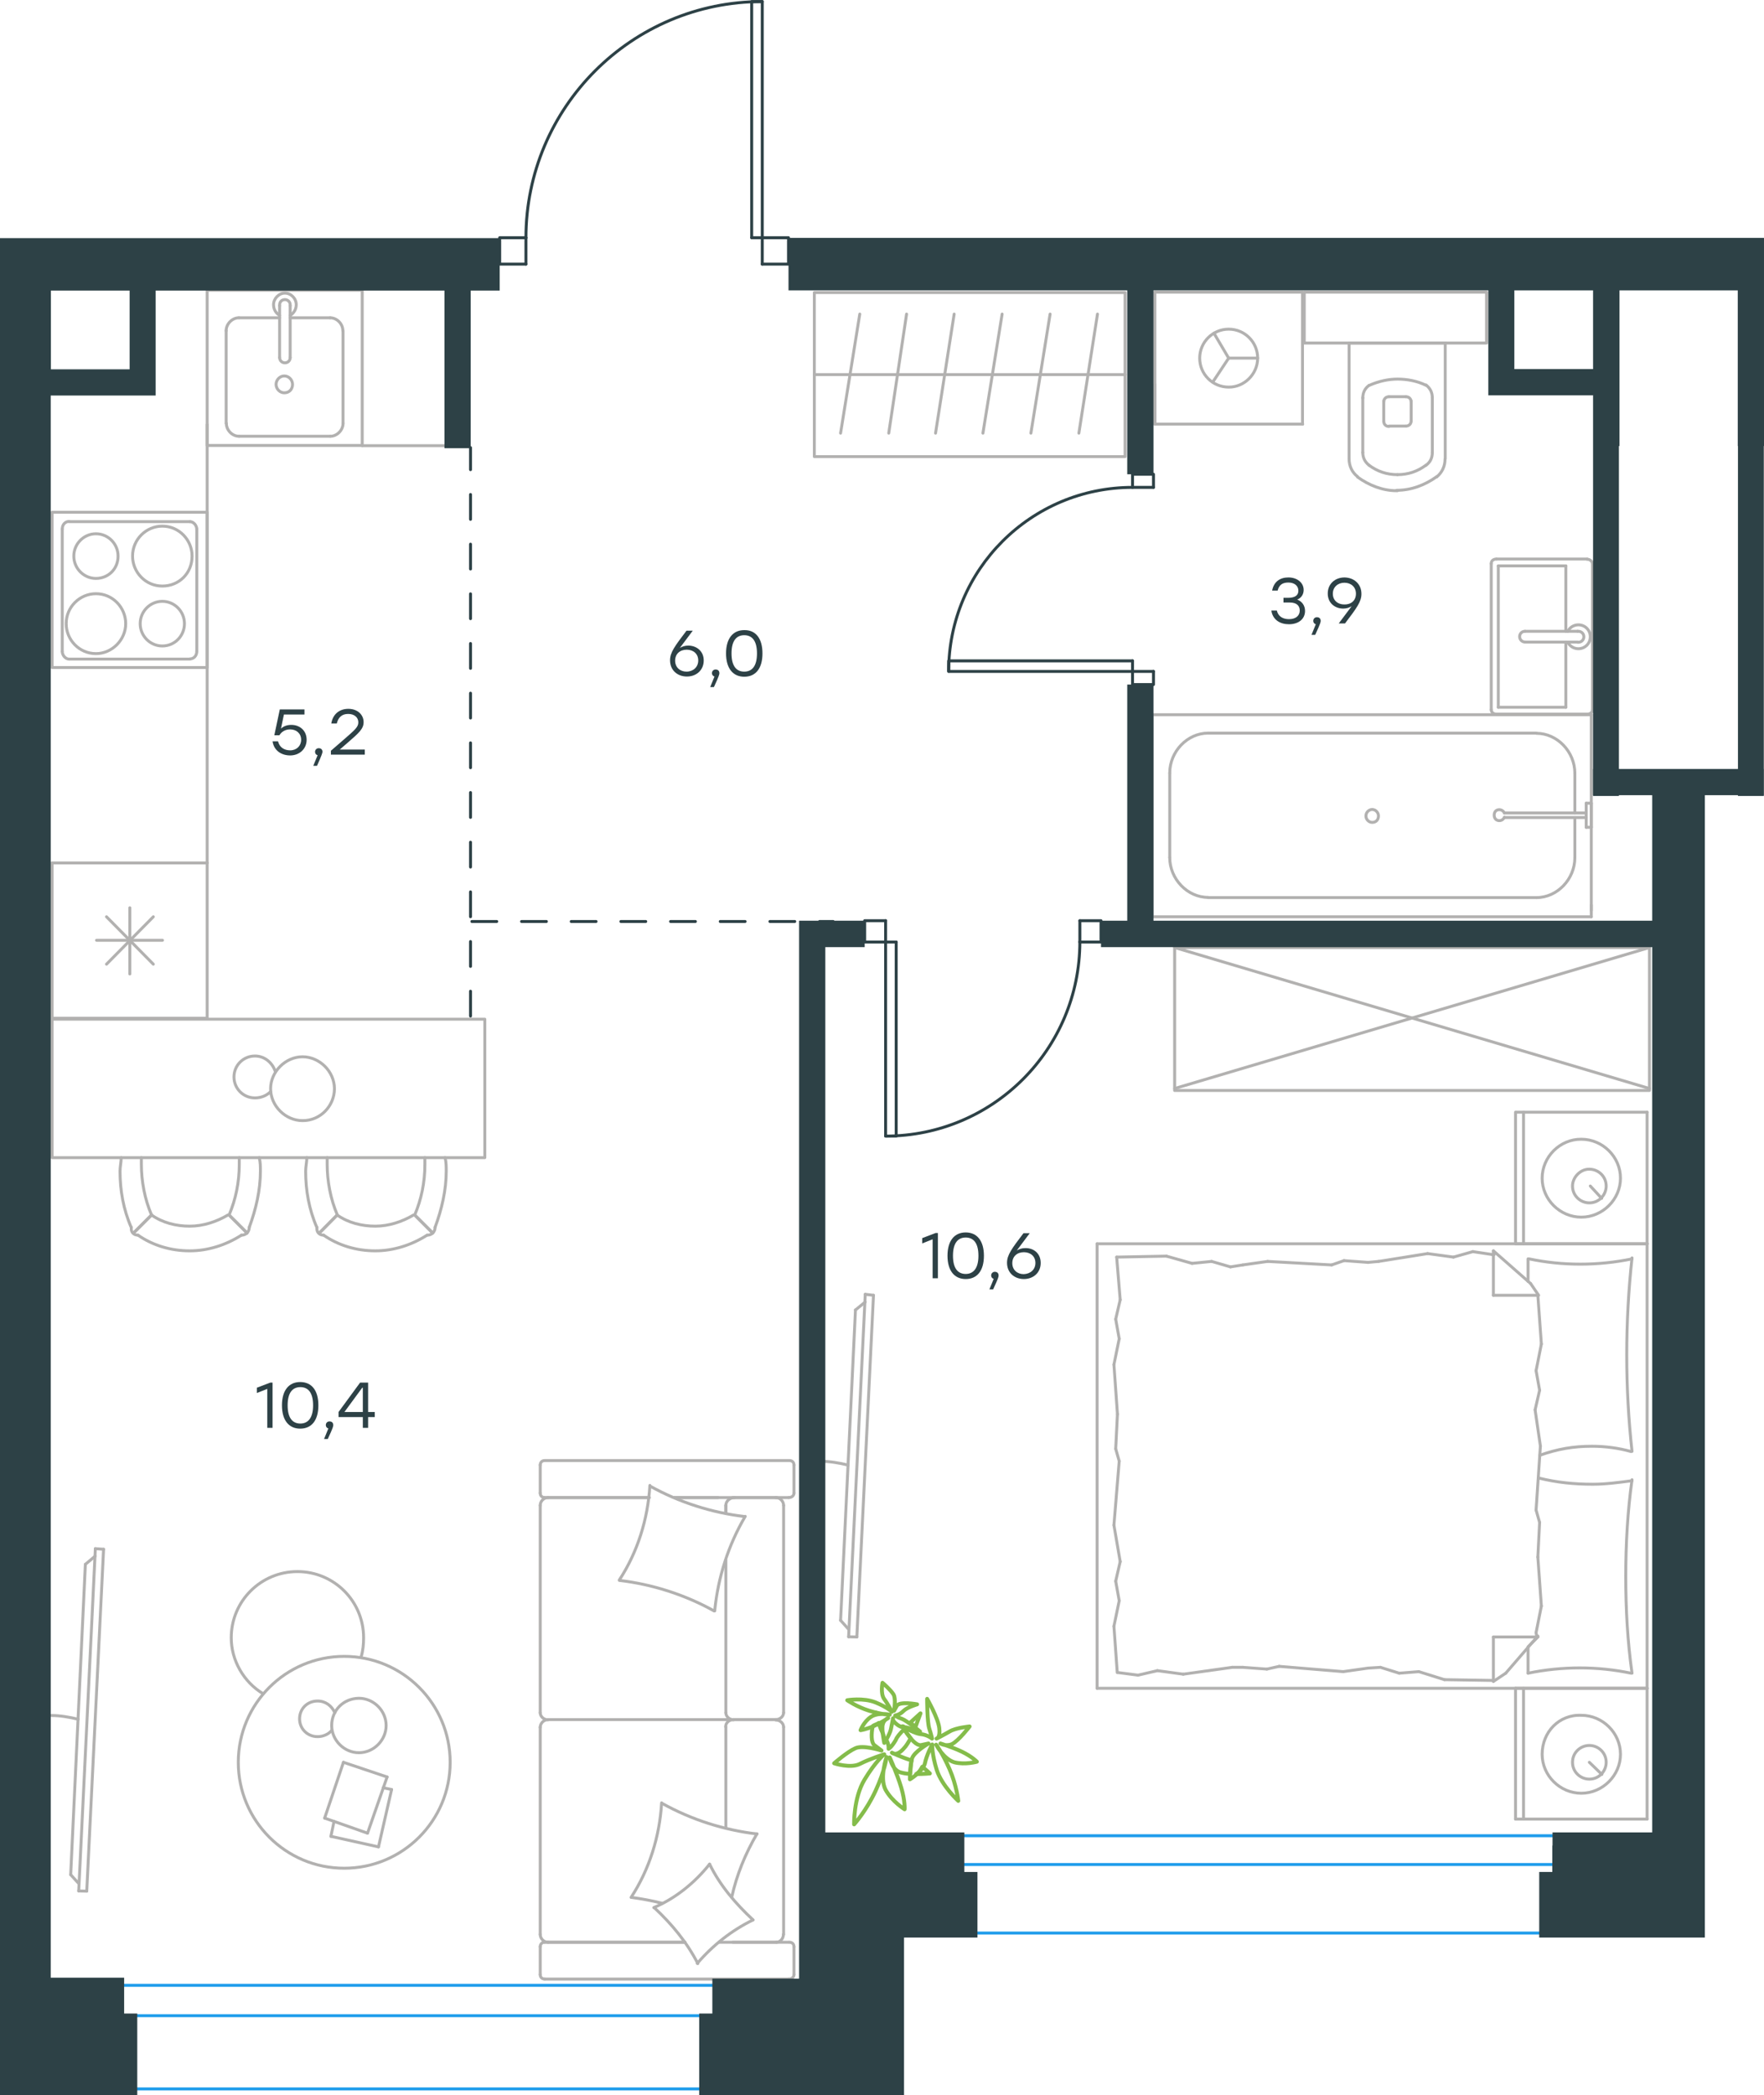 <?xml version="1.0" encoding="utf-8"?>
<!-- Generator: Adobe Illustrator 26.5.0, SVG Export Plug-In . SVG Version: 6.00 Build 0)  -->
<svg version="1.1" id="Слой_1" xmlns="http://www.w3.org/2000/svg" xmlns:xlink="http://www.w3.org/1999/xlink" x="0px" y="0px"
	 viewBox="0 0 900.9 1069.9" style="enable-background:new 0 0 900.9 1069.9;" xml:space="preserve">
<style type="text/css">
	.st0{fill:none;stroke:#1D9CEB;stroke-width:1.5;stroke-linecap:round;stroke-linejoin:round;stroke-miterlimit:22.926;}
	.st1{fill:none;stroke:#B2B1B0;stroke-width:1.5;stroke-linecap:round;stroke-linejoin:round;stroke-miterlimit:22.926;}
	.st2{fill:none;stroke:#2D4146;stroke-width:1.5;stroke-linecap:round;stroke-linejoin:round;stroke-miterlimit:10;}
	.st3{enable-background:new    ;}
	.st4{fill:#2D4146;}
	.st5{fill:none;stroke:#2D4146;stroke-width:1.5;stroke-linecap:round;stroke-linejoin:round;stroke-dasharray:12.684,12.684;}
	.st6{fill:none;stroke:#84BC4A;stroke-width:2;stroke-linecap:round;stroke-linejoin:round;stroke-miterlimit:22.926;}
</style>
<line class="st0" x1="441.8" y1="1066.8" x2="9.3" y2="1066.8"/>
<line class="st0" x1="441.8" y1="1029.4" x2="9.3" y2="1029.4"/>
<line class="st0" x1="441.8" y1="1013.9" x2="9.3" y2="1013.9"/>
<line class="st0" x1="864" y1="987.2" x2="431.4" y2="987.2"/>
<line class="st0" x1="864" y1="952.2" x2="431.4" y2="952.2"/>
<line class="st0" x1="864" y1="937.5" x2="431.4" y2="937.5"/>
<g>
	<line class="st1" x1="841.2" y1="862.2" x2="841.2" y2="929"/>
	<line class="st1" x1="774" y1="929" x2="774" y2="862.2"/>
	<line class="st1" x1="774" y1="862.2" x2="841.2" y2="862.2"/>
	<line class="st1" x1="841.2" y1="929" x2="774" y2="929"/>
	<line class="st1" x1="811.7" y1="900" x2="818.1" y2="906.2"/>
	<line class="st1" x1="778.1" y1="929" x2="778.1" y2="862.2"/>
	<path class="st1" d="M787.6,895.9c0,10.9,9.1,19.9,20,19.9s20-9.1,20-19.9c0-10.9-9.1-19.9-20-19.9
		C796.3,875.5,787.6,884.5,787.6,895.9z"/>
	<path class="st1" d="M803.1,900c0,5,4.1,8.6,8.6,8.6c5,0,8.6-4.1,8.6-8.6c0-5-4.1-8.6-8.6-8.6C807.2,891.4,803.1,895,803.1,900z"/>
	<line class="st1" x1="841.2" y1="635.2" x2="841.2" y2="862.2"/>
	<line class="st1" x1="780.4" y1="654.4" x2="780.4" y2="642.9"/>
	<line class="st1" x1="785.4" y1="836" x2="762.7" y2="836"/>
	<line class="st1" x1="780.4" y1="841" x2="785.4" y2="836"/>
	<line class="st1" x1="560.3" y1="635.2" x2="841.2" y2="635.2"/>
	<line class="st1" x1="762.7" y1="858.7" x2="762.7" y2="836"/>
	<line class="st1" x1="841.2" y1="862.2" x2="560.3" y2="862.2"/>
	<line class="st1" x1="762.7" y1="638.8" x2="781.7" y2="655.5"/>
	<line class="st1" x1="781.7" y1="655.5" x2="785.8" y2="661.5"/>
	<line class="st1" x1="780.4" y1="854.5" x2="780.4" y2="841.4"/>
	<line class="st1" x1="785.4" y1="661.5" x2="762.7" y2="661.5"/>
	<line class="st1" x1="785.4" y1="835.5" x2="769" y2="854.5"/>
	<line class="st1" x1="769" y1="854.5" x2="762.7" y2="858.7"/>
	<line class="st1" x1="762.7" y1="638.8" x2="762.7" y2="661.5"/>
	<line class="st1" x1="569.8" y1="739.9" x2="570.7" y2="722.2"/>
	<line class="st1" x1="572.1" y1="797.5" x2="568.9" y2="778.9"/>
	<line class="st1" x1="571.6" y1="817.5" x2="569.8" y2="807.5"/>
	<line class="st1" x1="569.8" y1="807.5" x2="572.1" y2="797.5"/>
	<line class="st1" x1="571.6" y1="746.2" x2="569.8" y2="739.9"/>
	<line class="st1" x1="568.9" y1="778.9" x2="571.6" y2="746.2"/>
	<line class="st1" x1="570.6" y1="854.2" x2="568.9" y2="830.5"/>
	<line class="st1" x1="568.9" y1="830.5" x2="571.6" y2="817.5"/>
	<line class="st1" x1="572.1" y1="663.8" x2="570.3" y2="642"/>
	<line class="st1" x1="571.6" y1="683.7" x2="569.8" y2="673.7"/>
	<line class="st1" x1="569.8" y1="673.7" x2="572.1" y2="663.8"/>
	<line class="st1" x1="570.7" y1="722.2" x2="568.9" y2="696.9"/>
	<line class="st1" x1="568.9" y1="696.9" x2="571.6" y2="683.7"/>
	<line class="st1" x1="560.3" y1="635.2" x2="560.3" y2="862.2"/>
	<path class="st1" d="M833.5,741.2c-1.8-16.3-2.7-32.6-2.7-49.4c0-16.3,0.9-33.1,2.7-49.4"/>
	<path class="st1" d="M786.4,743.2c9.1-3.2,17.1-4.6,26.6-4.6c6.8,0,13.6,0.9,20,2.7"/>
	<path class="st1" d="M833.5,642.9c-8.6,1.8-17.7,2.7-26.3,2.7c-9.1,0-17.7-0.9-26.3-2.7"/>
	<path class="st1" d="M833.5,756.2c-6.8,0.9-13.6,1.8-20,1.8c-9.5,0-18.6-0.9-27.7-3.2"/>
	<line class="st1" x1="705" y1="851.5" x2="698.7" y2="851.9"/>
	<line class="st1" x1="724.6" y1="853.7" x2="714.6" y2="854.5"/>
	<line class="st1" x1="714.6" y1="854.5" x2="705" y2="851.5"/>
	<line class="st1" x1="762.7" y1="858.2" x2="737.7" y2="857.8"/>
	<line class="st1" x1="737.7" y1="857.8" x2="724.6" y2="853.7"/>
	<line class="st1" x1="647" y1="852.4" x2="634.7" y2="851.5"/>
	<line class="st1" x1="698.7" y1="851.9" x2="686" y2="853.7"/>
	<line class="st1" x1="653.3" y1="851" x2="647" y2="852.4"/>
	<line class="st1" x1="686" y1="853.7" x2="653.3" y2="851"/>
	<line class="st1" x1="634.7" y1="851.5" x2="629.3" y2="851.5"/>
	<line class="st1" x1="591.1" y1="853.2" x2="581.2" y2="855.5"/>
	<line class="st1" x1="581.2" y1="855.5" x2="571.2" y2="854.2"/>
	<line class="st1" x1="629.3" y1="851.5" x2="604.3" y2="855"/>
	<line class="st1" x1="604.3" y1="855" x2="591.1" y2="853.2"/>
	<line class="st1" x1="628.4" y1="647" x2="634.7" y2="646"/>
	<line class="st1" x1="608.8" y1="645.2" x2="618.8" y2="644.2"/>
	<line class="st1" x1="618.8" y1="644.2" x2="628.4" y2="647"/>
	<line class="st1" x1="570.3" y1="642" x2="595.7" y2="641.5"/>
	<line class="st1" x1="595.7" y1="641.5" x2="608.8" y2="645.2"/>
	<line class="st1" x1="686.4" y1="643.8" x2="698.7" y2="644.7"/>
	<line class="st1" x1="634.7" y1="646" x2="647.4" y2="644.2"/>
	<line class="st1" x1="680.1" y1="646" x2="686.4" y2="643.8"/>
	<line class="st1" x1="647.4" y1="644.2" x2="680.1" y2="646"/>
	<line class="st1" x1="698.7" y1="644.7" x2="704.1" y2="644.2"/>
	<line class="st1" x1="762.2" y1="640.7" x2="763.1" y2="640.7"/>
	<line class="st1" x1="742.3" y1="642" x2="752.2" y2="639.2"/>
	<line class="st1" x1="752.2" y1="639.2" x2="762.2" y2="640.7"/>
	<line class="st1" x1="704.1" y1="644.2" x2="729.1" y2="640.2"/>
	<line class="st1" x1="729.1" y1="640.2" x2="742.3" y2="642"/>
	<path class="st1" d="M833.5,854.5c-2.3-16.3-3.2-32.6-3.2-49.4c0-16.3,0.9-33.1,3.2-49.4"/>
	<path class="st1" d="M780.4,854.5c8.6-1.8,17.7-2.7,26.3-2.7c9.1,0,17.7,0.9,26.3,2.7"/>
	<line class="st1" x1="786.3" y1="777.5" x2="785.4" y2="795.2"/>
	<line class="st1" x1="784" y1="720" x2="786.7" y2="738.5"/>
	<line class="st1" x1="784.5" y1="700" x2="786.3" y2="710"/>
	<line class="st1" x1="786.3" y1="710" x2="784" y2="720"/>
	<line class="st1" x1="784.5" y1="771.2" x2="786.3" y2="777.5"/>
	<line class="st1" x1="786.7" y1="738.5" x2="784.5" y2="771.2"/>
	<line class="st1" x1="785.4" y1="661.5" x2="787.2" y2="686.4"/>
	<line class="st1" x1="787.2" y1="686.4" x2="784.5" y2="700"/>
	<line class="st1" x1="784.5" y1="833.8" x2="784.9" y2="836"/>
	<line class="st1" x1="785.4" y1="795.2" x2="787.2" y2="820.2"/>
	<line class="st1" x1="787.2" y1="820.2" x2="784.5" y2="833.8"/>
	<line class="st1" x1="841.2" y1="568" x2="841.2" y2="635.2"/>
	<line class="st1" x1="774" y1="635.2" x2="774" y2="568"/>
	<line class="st1" x1="774.5" y1="568" x2="841.2" y2="568"/>
	<line class="st1" x1="841.2" y1="635.2" x2="774.5" y2="635.2"/>
	<line class="st1" x1="812.2" y1="605.7" x2="818" y2="612"/>
	<line class="st1" x1="778.1" y1="635.2" x2="778.1" y2="568"/>
	<path class="st1" d="M787.6,601.7c0,10.9,9.1,19.9,20,19.9s20-9.1,20-19.9c0-10.9-9.1-19.9-20-19.9
		C796.7,581.7,787.6,590.8,787.6,601.7z"/>
	<path class="st1" d="M803.1,605.7c0,5,4.1,8.6,8.6,8.6c5,0,8.6-4.1,8.6-8.6c0-5-4.1-8.6-8.6-8.6C807.2,597,803.1,601.2,803.1,605.7
		z"/>
</g>
<g>
	<line class="st1" x1="370.7" y1="796.8" x2="370.7" y2="874.7"/>
	<line class="st1" x1="275.9" y1="1008.4" x2="275.9" y2="994.2"/>
	<line class="st1" x1="275.9" y1="987.9" x2="275.9" y2="882"/>
	<line class="st1" x1="344.5" y1="764.8" x2="366.7" y2="764.8"/>
	<line class="st1" x1="279.9" y1="764.8" x2="331.6" y2="764.8"/>
	<line class="st1" x1="279.9" y1="991.9" x2="349.8" y2="991.9"/>
	<line class="st1" x1="374.3" y1="878.2" x2="396.5" y2="878.2"/>
	<line class="st1" x1="370.7" y1="882" x2="370.7" y2="933.5"/>
	<line class="st1" x1="405.5" y1="748.2" x2="405.5" y2="762.5"/>
	<line class="st1" x1="396.5" y1="878.2" x2="374.3" y2="878.2"/>
	<line class="st1" x1="400.2" y1="987.9" x2="400.2" y2="882"/>
	<line class="st1" x1="349.8" y1="991.9" x2="278.2" y2="991.9"/>
	<line class="st1" x1="275.9" y1="874.7" x2="275.9" y2="768.8"/>
	<line class="st1" x1="275.9" y1="762.5" x2="275.9" y2="748.2"/>
	<line class="st1" x1="370.7" y1="768.8" x2="370.7" y2="772.8"/>
	<line class="st1" x1="402.8" y1="764.8" x2="344.5" y2="764.8"/>
	<line class="st1" x1="370.7" y1="768.8" x2="370.7" y2="772.8"/>
	<line class="st1" x1="396.5" y1="764.8" x2="374.3" y2="764.8"/>
	<line class="st1" x1="396.5" y1="878.2" x2="374.3" y2="878.2"/>
	<line class="st1" x1="400.2" y1="874.7" x2="400.2" y2="768.8"/>
	<line class="st1" x1="331.6" y1="764.8" x2="278.2" y2="764.8"/>
	<line class="st1" x1="402.8" y1="1010.7" x2="278.2" y2="1010.7"/>
	<line class="st1" x1="405.5" y1="994.2" x2="405.5" y2="1008.4"/>
	<line class="st1" x1="367.2" y1="991.9" x2="402.8" y2="991.9"/>
	<line class="st1" x1="374.3" y1="878.2" x2="279.9" y2="878.2"/>
	<line class="st1" x1="374.3" y1="991.9" x2="396.5" y2="991.9"/>
	<path class="st1" d="M402.8,764.8c1.9,0,2.7-1.3,2.7-2.3"/>
	<path class="st1" d="M278.2,991.9c-1.7,0-2.3,1.3-2.3,2.3"/>
	<path class="st1" d="M405.5,994.2c0-1.7-1.3-2.3-2.3-2.3"/>
	<path class="st1" d="M370.7,874.7c0,1.8,1.7,3.6,4,3.6"/>
	<path class="st1" d="M396.5,991.9c1.8,0,3.6-1.7,3.6-4"/>
	<path class="st1" d="M400.2,768.8c0-2-1.7-4-4-4"/>
	<path class="st1" d="M275.9,874.7c0,1.8,1.7,3.6,4,3.6"/>
	<path class="st1" d="M396.2,878.2c2,0,4-1.5,4-3.6"/>
	<path class="st1" d="M279.9,878.2c-2,0-4,1.7-4,4"/>
	<path class="st1" d="M405.5,748.2c0-1.7-1.3-2.3-2.3-2.3h-125c-1.7,0-2.3,1.3-2.3,2.3"/>
	<path class="st1" d="M400.2,882c0-1.8-1.7-3.6-4-3.6"/>
	<path class="st1" d="M275.9,1008.4c0,1.7,1.3,2.3,2.3,2.3"/>
	<path class="st1" d="M279.9,764.8c-2,0-4,1.7-4,4"/>
	<path class="st1" d="M275.9,762.5c0,1.7,1.3,2.3,2.3,2.3"/>
	<path class="st1" d="M275.9,987.9c0,2,1.7,4,4,4"/>
	<path class="st1" d="M375.1,764.8c-2.2,0-4.4,1.7-4.4,4"/>
	<path class="st1" d="M374.6,878.2c-2,0-4,1.5-4,3.6"/>
	<path class="st1" d="M402.8,1010.7c1.9,0,2.7-1.3,2.7-2.3"/>
	<path class="st1" d="M364.7,822.7c-14.9-8.3-31.5-13.6-48.4-15.6"/>
	<path class="st1" d="M356.4,1002.8c-5.6-10.9-13.3-20.2-22.2-28.5"/>
	<path class="st1" d="M333.9,974.2c10.9-4.6,20.9-12.6,28.5-22.2"/>
	<path class="st1" d="M316.3,806.9c9.3-14.2,14.6-31.1,15.6-48.3"/>
	<path class="st1" d="M338.2,921c14.9,8.3,31.5,13.6,48.4,15.6"/>
	<path class="st1" d="M386.6,936.5c-6,10.3-10.3,20.8-12.9,32.4"/>
	<path class="st1" d="M322.3,969c9.3-14.2,14.6-31.1,15.6-48.3"/>
	<path class="st1" d="M331.9,758.9c14.9,8.3,31.5,13.6,48.4,15.6"/>
	<path class="st1" d="M380.6,774.4c-8.6,14.6-13.9,31.1-15.6,48.3"/>
	<path class="st1" d="M362.4,952c5.3,10.9,13.3,20.2,22.2,28.5"/>
	<path class="st1" d="M338.2,972c-5-1.3-10.6-2.3-15.6-3"/>
	<path class="st1" d="M384.6,980.5c-10.9,5.3-20.5,12.9-28.5,22.2"/>
</g>
<g>
	<line class="st1" x1="193.3" y1="943.2" x2="169" y2="937.8"/>
	<line class="st1" x1="169" y1="937.8" x2="170.6" y2="930.2"/>
	<line class="st1" x1="195.7" y1="913" x2="200" y2="913.9"/>
	<line class="st1" x1="200" y1="913.9" x2="193.3" y2="943.2"/>
	<line class="st1" x1="187.7" y1="936.2" x2="165.8" y2="928.5"/>
	<line class="st1" x1="165.8" y1="928.5" x2="175.4" y2="900"/>
	<line class="st1" x1="175.4" y1="900" x2="197.7" y2="907.5"/>
	<line class="st1" x1="197.7" y1="907.5" x2="187.7" y2="936.2"/>
	<ellipse class="st1" cx="175.8" cy="900" rx="54.1" ry="54.1"/>
	<path class="st1" d="M169.4,881.2c0,7.6,6.4,13.9,13.9,13.9c7.6,0,13.9-6.4,13.9-13.9c0-7.6-6.4-13.9-13.9-13.9
		C175.4,867.4,169.4,873.4,169.4,881.2z"/>
	<path class="st1" d="M169.4,883.7c-1.6,2-4.4,3.2-7.2,3.2c-5.2,0-9.2-4-9.2-9.1c0-5.2,4-9.1,9.2-9.1c4,0,7.2,2.4,8.8,6"/>
	<path class="st1" d="M134.4,865c-10-6-16.3-17.1-16.3-28.6c0-18.7,15.1-33.8,33.8-33.8s33.8,15.1,33.8,33.8c0,3.3-0.3,6.6-1.3,9.9"
		/>
</g>
<g>
	<path class="st1" d="M39.9,878c-4.6-1.1-9.2-1.9-13.8-1.9"/>
	<line class="st1" x1="48.7" y1="790.9" x2="40.2" y2="965.7"/>
	<line class="st1" x1="44.3" y1="965.8" x2="52.9" y2="791.2"/>
	<line class="st1" x1="52.9" y1="791.2" x2="48.7" y2="790.9"/>
	<line class="st1" x1="36.1" y1="957.4" x2="43.6" y2="798.9"/>
	<line class="st1" x1="40.2" y1="961.9" x2="36.1" y2="957.4"/>
	<line class="st1" x1="43.6" y1="798.9" x2="48.6" y2="794.7"/>
	<line class="st1" x1="44.3" y1="965.8" x2="40.2" y2="965.7"/>
</g>
<g>
	<line class="st1" x1="105.8" y1="440.7" x2="105.8" y2="520"/>
	<line class="st1" x1="66.3" y1="463.6" x2="66.3" y2="497.4"/>
	<line class="st1" x1="54.4" y1="492.4" x2="78.3" y2="468.2"/>
	<line class="st1" x1="54.4" y1="468.2" x2="78.3" y2="492.4"/>
	<line class="st1" x1="49.3" y1="480.2" x2="83" y2="480.2"/>
	<line class="st1" x1="105.8" y1="520" x2="26.6" y2="520"/>
	<line class="st1" x1="26.6" y1="440.7" x2="26.6" y2="520"/>
	<line class="st1" x1="105.8" y1="440.7" x2="26.6" y2="440.7"/>
</g>
<g>
	<rect x="105.8" y="148.2" class="st1" width="79.2" height="79.3"/>
	<line class="st1" x1="148.2" y1="182.6" x2="148.2" y2="156.1"/>
	<line class="st1" x1="142.8" y1="162.3" x2="122.1" y2="162.3"/>
	<line class="st1" x1="122.1" y1="222.8" x2="168.6" y2="222.8"/>
	<line class="st1" x1="168.6" y1="162.3" x2="148.2" y2="162.3"/>
	<line class="st1" x1="175.2" y1="216.2" x2="175.2" y2="168.9"/>
	<line class="st1" x1="142.8" y1="156.1" x2="142.8" y2="182.6"/>
	<line class="st1" x1="115.5" y1="168.9" x2="115.5" y2="216.2"/>
	<path class="st1" d="M148.2,182.6L148.2,182.6c0,1.6-1.2,2.7-2.7,2.7s-2.7-1.2-2.7-2.7"/>
	<path class="st1" d="M115.5,168.9c0-3.5,3.1-6.6,6.5-6.6"/>
	<path class="st1" d="M142.8,161.1c-1.9-1.2-3.1-3.1-3.1-5.5c0-3.1,2.7-5.9,5.8-5.9s5.8,2.7,5.8,5.9c0,2.3-1.2,4.3-3.1,5.5"/>
	<path class="st1" d="M175.2,216.2c0,3.5-3.1,6.6-6.5,6.6"/>
	<path class="st1" d="M168.6,162.3c3.5,0,6.5,3.1,6.5,6.6"/>
	<path class="st1" d="M122.1,222.8c-3.5,0-6.5-3.1-6.5-6.6"/>
	<path class="st1" d="M142.8,156.1v-0.4c0-1.6,1.2-2.7,2.7-2.7s2.7,1.2,2.7,2.7v0.4"/>
	<path class="st1" d="M149.4,196.3c0-2.3-1.9-4.3-4.2-4.3s-4.2,2-4.2,4.3s1.9,4.3,4.2,4.3C147.9,200.6,149.4,198.6,149.4,196.3z"/>
</g>
<g>
	<path class="st1" d="M60.3,284c0-6.3-5.1-11.4-11.3-11.4s-11.3,5.1-11.3,11.4s5.1,11.4,11.3,11.4C55.2,295.4,60.3,290.7,60.3,284z"
		/>
	<path class="st1" d="M64.2,318.5c0-8.2-6.6-15.3-15.2-15.3c-8.2,0-15.2,6.7-15.2,15.3c0,8.2,6.6,15.3,15.2,15.3
		C57.2,333.8,64.2,326.8,64.2,318.5z"/>
	<path class="st1" d="M94.2,318.5c0-6.3-5.1-11.4-11.3-11.4s-11.3,5.1-11.3,11.4s5.1,11.4,11.3,11.4
		C89.2,329.9,94.2,324.8,94.2,318.5z"/>
	<path class="st1" d="M98.1,284c0-8.2-6.6-15.3-15.2-15.3c-8.2,0-15.2,6.7-15.2,15.3c0,8.2,6.6,15.3,15.2,15.3S98.1,292.7,98.1,284z
		"/>
	<line class="st1" x1="31.8" y1="332.6" x2="31.8" y2="270.2"/>
	<line class="st1" x1="97" y1="336.6" x2="35.3" y2="336.6"/>
	<line class="st1" x1="100.5" y1="270.2" x2="100.5" y2="332.6"/>
	<line class="st1" x1="35.3" y1="266.4" x2="97" y2="266.4"/>
	<path class="st1" d="M100.5,332.6L100.5,332.6c0,2.4-1.6,3.9-3.5,3.9"/>
	<path class="st1" d="M31.8,270.2L31.8,270.2c0-2.4,1.6-3.9,3.5-3.9"/>
	<path class="st1" d="M35.3,336.6L35.3,336.6c-1.9,0-3.5-2-3.5-3.9"/>
	<path class="st1" d="M97,266.4L97,266.4c1.9,0,3.5,2,3.5,3.9"/>
	<rect x="26.6" y="261.6" class="st1" width="79.2" height="79.3"/>
</g>
<g>
	<rect x="26.6" y="520.5" class="st1" width="221" height="70.7"/>
	<path class="st1" d="M172.2,620.5c5.7,4,12.6,5.7,19.5,5.7s13.8-2.3,19.5-5.7"/>
	<path class="st1" d="M156.7,591.2c0,2.3-0.6,4.6-0.6,6.9c0,9.8,1.7,19.5,5.7,28.7"/>
	<path class="st1" d="M222.2,626.8c3.4-9.2,5.7-19,5.7-28.7c0-2.3,0-4.6-0.6-6.9"/>
	<path class="st1" d="M167.1,591.2c0,1.1,0,2.3,0,3.4c0,8.6,1.7,17.8,5.2,25.9"/>
	<path class="st1" d="M211.8,620.5c3.4-8,5.2-16.7,5.2-25.9c0-1.1,0-2.3,0-3.4"/>
	<path class="st1" d="M165.3,630.8c7.5,5.2,16.6,8,26.4,8c9.2,0,18.4-2.9,26.4-8"/>
	<line class="st1" x1="172.2" y1="620.5" x2="163.1" y2="629.7"/>
	<line class="st1" x1="211.8" y1="620.5" x2="221" y2="629.7"/>
	<line class="st1" x1="172.2" y1="620.5" x2="163.1" y2="629.7"/>
	<line class="st1" x1="211.8" y1="620.5" x2="221" y2="629.7"/>
	<path class="st1" d="M218.2,630.8c2.3,0,4-1.7,4-4"/>
	<path class="st1" d="M161.9,626.8c-0.4,2.3,1.1,4,3.4,4"/>
	<path class="st1" d="M77.4,620.5c5.7,4,12.6,5.7,19.5,5.7s13.8-2.3,19.5-5.7"/>
	<path class="st1" d="M61.9,591.2c0,2.3-0.6,4.6-0.6,6.9c0,9.8,1.7,19.5,5.7,28.7"/>
	<path class="st1" d="M127.3,626.8c3.4-9.2,5.7-19,5.7-28.7c0-2.3,0-4.6-0.6-6.9"/>
	<path class="st1" d="M72.2,591.2c0,1.1,0,2.3,0,3.4c0,8.6,1.7,17.8,5.2,25.9"/>
	<path class="st1" d="M117,620.5c3.4-8,5.2-16.7,5.2-25.9c0-1.1,0-2.3,0-3.4"/>
	<path class="st1" d="M70.5,630.8c7.5,5.2,16.6,8,26.4,8c9.2,0,18.4-2.9,26.4-8"/>
	<line class="st1" x1="77.4" y1="620.5" x2="68.2" y2="629.7"/>
	<line class="st1" x1="117" y1="620.5" x2="126.2" y2="629.7"/>
	<line class="st1" x1="77.4" y1="620.5" x2="68.2" y2="629.7"/>
	<line class="st1" x1="117" y1="620.5" x2="126.2" y2="629.7"/>
	<path class="st1" d="M123.3,630.8c2.3,0,4-1.7,4-4"/>
	<path class="st1" d="M67.1,626.8c-0.4,2.3,1.1,4,3.4,4"/>
	<path class="st1" d="M170.8,556c0-8.8-7.6-16.3-16.3-16.3s-16.3,7.6-16.3,16.3c0,8.8,7.6,16.3,16.3,16.3
		C163.6,572.4,170.8,564.8,170.8,556z"/>
	<path class="st1" d="M138.2,557.5c-2,2-4.8,3.2-8,3.2c-6,0-10.7-4.8-10.7-10.7c0-6,4.8-10.7,10.7-10.7c4.8,0,8.7,3.2,10.3,7.6"/>
</g>
<line class="st1" x1="105.8" y1="440.7" x2="105.8" y2="216.8"/>
<line class="st1" x1="185" y1="227.6" x2="227" y2="227.6"/>
<g>
	<rect x="415.9" y="149.4" class="st1" width="158.7" height="83.8"/>
	<line class="st1" x1="415.9" y1="191.3" x2="574.6" y2="191.3"/>
	<line class="st1" x1="551" y1="221.2" x2="560.5" y2="160.4"/>
	<line class="st1" x1="526.5" y1="221.2" x2="536.3" y2="160.4"/>
	<line class="st1" x1="502" y1="221.2" x2="511.8" y2="160.4"/>
	<line class="st1" x1="477.8" y1="221.2" x2="487.3" y2="160.4"/>
	<line class="st1" x1="453.9" y1="221.2" x2="463" y2="160.4"/>
	<line class="st1" x1="429.3" y1="221.2" x2="439.1" y2="160.4"/>
</g>
<g>
	<rect x="599.9" y="483.9" class="st1" width="242.5" height="73"/>
	<line class="st1" x1="842.4" y1="483.9" x2="599.9" y2="555.9"/>
	<line class="st1" x1="842.4" y1="555.9" x2="599.9" y2="483.9"/>
</g>
<g>
	<path class="st1" d="M433.1,748.2c-4.6-1.1-9.2-1.9-13.8-1.9"/>
	<line class="st1" x1="441.9" y1="661" x2="433.4" y2="835.9"/>
	<line class="st1" x1="437.6" y1="836" x2="446.1" y2="661.5"/>
	<line class="st1" x1="446.1" y1="661.5" x2="441.9" y2="661"/>
	<line class="st1" x1="429.3" y1="827.5" x2="436.9" y2="669"/>
	<line class="st1" x1="433.5" y1="832.2" x2="429.3" y2="827.5"/>
	<line class="st1" x1="436.9" y1="669" x2="441.9" y2="664.9"/>
	<line class="st1" x1="437.6" y1="836" x2="433.4" y2="835.9"/>
</g>
<g>
	<line class="st2" x1="383.9" y1="121.4" x2="389.3" y2="121.4"/>
	<line class="st2" x1="389.3" y1="134.9" x2="389.3" y2="121.4"/>
	<line class="st2" x1="268.6" y1="121.4" x2="268.6" y2="134.9"/>
	<polyline class="st2" points="383.9,121.4 383.9,0.8 389.3,0.8 389.3,121.4 	"/>
	<polyline class="st2" points="389.3,121.4 402.7,121.4 402.7,134.9 389.3,134.9 	"/>
	<polyline class="st2" points="268.6,121.4 255.2,121.4 255.2,134.9 268.6,134.9 	"/>
	<path class="st2" d="M389.3,0.8c-66.7,0-120.7,54.1-120.7,120.7"/>
	<line class="st2" x1="457.7" y1="481.1" x2="452.3" y2="481.1"/>
	<line class="st2" x1="452.3" y1="470.2" x2="452.3" y2="481.1"/>
	<line class="st2" x1="551.5" y1="481.1" x2="551.5" y2="470.2"/>
	<polyline class="st2" points="457.7,481.1 457.7,580.2 452.3,580.2 452.3,481.1 	"/>
	<polyline class="st2" points="452.3,481.1 441.6,481.1 441.6,470.2 452.3,470.2 	"/>
	<polyline class="st2" points="551.5,481.1 562.3,481.1 562.3,470.2 551.5,470.2 	"/>
	<path class="st2" d="M452.3,580.2c54.8,0,99.2-44.4,99.2-99.3"/>
	<line class="st2" x1="578.4" y1="337.5" x2="578.4" y2="342.9"/>
	<line class="st2" x1="589.1" y1="342.9" x2="578.4" y2="342.9"/>
	<line class="st2" x1="578.4" y1="248.9" x2="589.1" y2="248.9"/>
	<polyline class="st2" points="578.4,337.5 484.5,337.5 484.5,342.9 578.4,342.9 	"/>
	<polyline class="st2" points="578.4,342.9 578.4,349.6 589.1,349.6 589.1,342.9 	"/>
	<polyline class="st2" points="578.4,248.9 578.4,242.2 589.1,242.2 589.1,248.9 	"/>
	<path class="st2" d="M578.4,248.9c-51.8,0-93.9,42-93.9,93.9"/>
</g>
<g class="st3">
	<path class="st4" d="M479,629.7v23.1h-2.7v-19.9l-5.3,2.1v-2.7l6.8-2.6H479z"/>
	<path class="st4" d="M502.5,641.3c0,7.6-3.4,11.9-9.3,11.9c-5.8,0-9.3-4.3-9.3-11.9s3.5-11.9,9.3-11.9
		C499,629.4,502.5,633.7,502.5,641.3z M499.7,641.3c0-6.6-2.6-9.3-6.5-9.3c-3.9,0-6.5,2.7-6.5,9.3s2.6,9.3,6.5,9.3
		C497,650.6,499.7,647.9,499.7,641.3z"/>
	<path class="st4" d="M507.2,658.5h-1.9l2.2-5.4c-0.8-0.2-1.3-0.9-1.3-1.7c0-1.1,0.8-1.9,1.9-1.9c0.8,0,1.9,0.4,1.9,1.9
		C510,652,509.9,652.7,507.2,658.5z"/>
	<path class="st4" d="M531.5,645c0,5-3.8,8.2-8.6,8.2c-4.7,0-8.6-3.1-8.6-8.3c0-4,2.4-7.2,8.4-15.1h3.2l-6.6,8.8
		c1.2-0.7,2.6-1.2,4.3-1.2C527.8,637.3,531.5,640,531.5,645z M528.8,645c0-3.5-2.6-5.5-5.9-5.5c-3.4,0-5.9,2.1-5.9,5.6
		s2.6,5.6,5.8,5.6C526.2,650.6,528.8,648.4,528.8,645z"/>
</g>
<g class="st3">
	<path class="st4" d="M666.5,312c0,4.2-3.4,6.8-8.2,6.8c-4.5,0-8.3-2.2-9-7h2.8c0.7,3.1,3.2,4.4,6.2,4.4c3.4,0,5.5-1.7,5.5-4.4
		c0-2.3-1.4-4.1-5.1-4.1h-3.2v-2.4h2.4c3.5,0,5.2-1.3,5.2-3.6c0-2.6-2.1-4.2-5.1-4.2c-2.8,0-4.7,1-5.5,4.1h-2.8
		c0.9-4.7,4.2-6.7,8.3-6.7c4.4,0,7.8,2.6,7.8,6.4c0,2.2-1.2,4.1-3.3,4.9C664.9,307.1,666.5,309.2,666.5,312z"/>
	<path class="st4" d="M671.7,324.2h-1.9l2.2-5.4c-0.8-0.2-1.3-0.9-1.3-1.7c0-1.1,0.8-1.9,1.9-1.9c0.8,0,1.9,0.4,1.9,1.9
		C674.5,317.6,674.4,318.4,671.7,324.2z"/>
	<path class="st4" d="M695.3,303.3c0,4-2.4,7.2-8.4,15.1h-3.2l6.6-8.8c-1.2,0.7-2.6,1.2-4.3,1.2c-4.1,0-7.9-2.7-7.9-7.7
		c0-5,3.8-8.2,8.6-8.2C691.4,295,695.3,298.1,695.3,303.3z M692.5,303.2c0-3.5-2.6-5.6-5.9-5.6c-3.3,0-5.9,2.2-5.9,5.6
		c0,3.5,2.6,5.5,5.8,5.5C690,308.8,692.5,306.7,692.5,303.2z"/>
</g>
<g class="st3">
	<path class="st4" d="M359.4,337.3c0,5-3.8,8.2-8.6,8.2c-4.7,0-8.6-3.1-8.6-8.3c0-4,2.4-7.2,8.4-15.1h3.2l-6.6,8.8
		c1.2-0.7,2.6-1.2,4.3-1.2C355.6,329.7,359.4,332.4,359.4,337.3z M356.6,337.3c0-3.5-2.6-5.5-5.9-5.5c-3.4,0-5.9,2.1-5.9,5.6
		c0,3.5,2.6,5.6,5.8,5.6C354,343,356.6,340.7,356.6,337.3z"/>
	<path class="st4" d="M364.6,350.9h-1.9l2.2-5.4c-0.8-0.2-1.3-0.9-1.3-1.7c0-1.1,0.8-1.9,1.9-1.9c0.8,0,1.9,0.4,1.9,1.9
		C367.4,344.3,367.3,345.1,364.6,350.9z"/>
	<path class="st4" d="M389.4,333.7c0,7.6-3.4,11.9-9.3,11.9c-5.8,0-9.3-4.3-9.3-11.9s3.5-11.9,9.3-11.9
		C386,321.7,389.4,326.1,389.4,333.7z M386.6,333.7c0-6.6-2.6-9.3-6.5-9.3c-3.9,0-6.5,2.7-6.5,9.3c0,6.6,2.6,9.3,6.5,9.3
		C384,343,386.6,340.3,386.6,333.7z"/>
</g>
<g class="st3">
	<path class="st4" d="M156.6,377.8c0,4.7-3.7,8-8.4,8c-4.4,0-8.3-2.4-9-7.2h2.8c0.7,3,3.1,4.6,6.2,4.6c3.3,0,5.6-2.3,5.6-5.4
		c0-3.2-2.4-5.3-5.6-5.3c-2.6,0-4.4,1.2-5.5,3h-2.6l2.8-13.2h12.6v2.6H145l-1.5,7.2c1.3-1.2,3-1.9,5.3-1.9
		C153.1,370.2,156.6,373.1,156.6,377.8z"/>
	<path class="st4" d="M161.9,391.1h-1.9l2.2-5.4c-0.8-0.2-1.3-0.9-1.3-1.7c0-1.1,0.8-1.9,1.9-1.9c0.8,0,1.9,0.4,1.9,1.9
		C164.6,384.6,164.5,385.3,161.9,391.1z"/>
	<path class="st4" d="M186.3,385.4H169v-2l6.7-5.8c5.6-4.9,7.3-6.3,7.3-8.7c0-2.5-2-4.3-5.2-4.3c-3.3,0-5.1,1.9-5.8,4.9h-2.8
		c0.7-4.6,4-7.5,8.7-7.5c4.7,0,7.8,3,7.8,6.8c0,3.4-2.4,5.5-7.8,10.2l-4.4,3.8h12.8V385.4z"/>
</g>
<g class="st3">
	<path class="st4" d="M139.2,706.1v23.1h-2.7v-19.9l-5.3,2.1v-2.7l6.8-2.6H139.2z"/>
	<path class="st4" d="M162.6,717.7c0,7.6-3.4,11.9-9.3,11.9c-5.8,0-9.3-4.3-9.3-11.9s3.5-11.9,9.3-11.9
		C159.2,705.8,162.6,710.1,162.6,717.7z M159.9,717.7c0-6.6-2.6-9.3-6.5-9.3c-3.9,0-6.5,2.7-6.5,9.3s2.6,9.3,6.5,9.3
		C157.2,727,159.9,724.3,159.9,717.7z"/>
	<path class="st4" d="M167.4,734.9h-1.9l2.2-5.4c-0.8-0.2-1.3-0.9-1.3-1.7c0-1.1,0.8-1.9,1.9-1.9c0.8,0,1.9,0.4,1.9,1.9
		C170.2,728.4,170.1,729.1,167.4,734.9z"/>
	<path class="st4" d="M191.4,723.7H188v5.5h-2.7v-5.5h-12.4v-2.6l11-15h4.1v15h3.4V723.7z M185.3,721.1v-12.4H185l-9.1,12.4
		L185.3,721.1z"/>
</g>
<g>
	<line class="st1" x1="765.2" y1="289" x2="799.7" y2="289"/>
	<line class="st1" x1="799.7" y1="289" x2="799.7" y2="322.4"/>
	<line class="st1" x1="799.7" y1="327.9" x2="799.7" y2="361.2"/>
	<line class="st1" x1="765.2" y1="361.2" x2="765.2" y2="289"/>
	<line class="st1" x1="799.7" y1="361.2" x2="765.2" y2="361.2"/>
	<line class="st1" x1="813.3" y1="362.4" x2="813.3" y2="287.9"/>
	<line class="st1" x1="764.3" y1="364.7" x2="810.6" y2="364.7"/>
	<line class="st1" x1="761.6" y1="287.9" x2="761.6" y2="362.4"/>
	<line class="st1" x1="810.6" y1="285.5" x2="764.3" y2="285.5"/>
	<path class="st1" d="M764.3,285.5c-1.6,0-2.7,0.9-2.7,2.3"/>
	<path class="st1" d="M761.6,362.4c0,1.4,1.1,2.3,2.7,2.3"/>
	<path class="st1" d="M810.6,364.7c1.6,0,2.7-0.9,2.7-2.3"/>
	<path class="st1" d="M813.3,287.9c0-0.9-1.1-2.3-2.7-2.3"/>
	<line class="st1" x1="778.9" y1="327.9" x2="805.7" y2="327.9"/>
	<line class="st1" x1="805.7" y1="322.4" x2="778.9" y2="322.4"/>
	<path class="st1" d="M778.9,327.9L778.9,327.9c-1.5,0-2.8-1.2-2.8-2.8c0-1.5,1.2-2.7,2.7-2.7l0,0"/>
	<path class="st1" d="M800.7,322.4c1-2,3.1-3.3,5.4-3.3c3.4,0,6.1,2.7,6.1,6.1s-2.7,6.1-6.1,6.1c-2.3,0-4.4-1.3-5.4-3.3"/>
	<path class="st1" d="M805.7,322.4c0.1,0,0.3,0,0.4,0c1.5,0,2.8,1.2,2.8,2.8c0,1.5-1.2,2.8-2.8,2.8c-0.1,0-0.3,0-0.4,0"/>
</g>
<g>
	<line class="st1" x1="804.3" y1="418.2" x2="804.3" y2="437.9"/>
	<line class="st1" x1="804.3" y1="394.9" x2="804.3" y2="415.2"/>
	<line class="st1" x1="784.7" y1="458.4" x2="617" y2="458.4"/>
	<line class="st1" x1="597.4" y1="437.9" x2="597.4" y2="394.9"/>
	<line class="st1" x1="588.4" y1="365" x2="812.7" y2="365"/>
	<line class="st1" x1="588.4" y1="468.2" x2="588.4" y2="365"/>
	<line class="st1" x1="617" y1="374.4" x2="784.7" y2="374.4"/>
	<line class="st1" x1="812.7" y1="468.2" x2="588.4" y2="468.2"/>
	<line class="st1" x1="812.7" y1="365" x2="812.7" y2="468.2"/>
	<path class="st1" d="M597.4,437.9c0,11,9,20.4,19.6,20.4"/>
	<path class="st1" d="M804.3,394.9c0-11-9-20.4-19.6-20.4"/>
	<path class="st1" d="M617,374.4c-10.6,0-19.6,9.4-19.6,20.4"/>
	<path class="st1" d="M784.7,458.4c10.6,0,19.6-9.4,19.6-20.4"/>
	<line class="st1" x1="812.7" y1="462.2" x2="812.7" y2="465"/>
	<line class="st1" x1="810.1" y1="417.5" x2="768.3" y2="417.5"/>
	<line class="st1" x1="768.3" y1="415.2" x2="810.1" y2="415.2"/>
	<line class="st1" x1="812.7" y1="410.2" x2="812.7" y2="422.5"/>
	<line class="st1" x1="812.7" y1="422.5" x2="810.1" y2="422.5"/>
	<line class="st1" x1="810.1" y1="422.5" x2="810.1" y2="410.2"/>
	<line class="st1" x1="810.1" y1="410.2" x2="812.7" y2="410.2"/>
	<path class="st1" d="M768.3,415.2c-0.5-1.1-1.6-1.7-2.6-1.7c-1.6,0-2.6,1.1-2.6,2.8c0,1.7,1.1,2.8,2.6,2.8c1.1,0,2.1-0.6,2.6-1.7"
		/>
	<path class="st1" d="M704,416.7c0-1.8-1.5-3.3-3.2-3.3s-3.2,1.5-3.2,3.3s1.5,3.3,3.2,3.3C702.9,420,704,418.5,704,416.7z"/>
</g>
<g>
	<line class="st1" x1="665.2" y1="216.6" x2="665.2" y2="149.2"/>
	<g>
		<line class="st1" x1="589.8" y1="149.2" x2="665.2" y2="149.2"/>
		<line class="st1" x1="589.8" y1="196.3" x2="589.8" y2="216.6"/>
		<line class="st1" x1="589.8" y1="149.2" x2="589.8" y2="216.6"/>
		<line class="st1" x1="627.5" y1="182.9" x2="619.4" y2="195.1"/>
		<line class="st1" x1="627.5" y1="182.9" x2="642.3" y2="182.9"/>
		<line class="st1" x1="627.5" y1="182.9" x2="620" y2="170.2"/>
		<path class="st1" d="M642.3,182.9c0-8.2-6.6-14.8-14.8-14.8c-8.1,0-14.8,6.6-14.8,14.8s6.6,14.8,14.8,14.8
			C635.4,197.8,642.3,191.1,642.3,182.9z"/>
		<line class="st1" x1="589.8" y1="216.6" x2="665.3" y2="216.6"/>
	</g>
</g>
<g>
	<line class="st1" x1="738.5" y1="175.2" x2="689" y2="175.2"/>
	<g>
		<line class="st1" x1="738.1" y1="234.3" x2="738.1" y2="175.2"/>
		<line class="st1" x1="696" y1="203.1" x2="696" y2="231.1"/>
		<line class="st1" x1="731.5" y1="231.1" x2="731.5" y2="203.1"/>
		<line class="st1" x1="706.7" y1="204.8" x2="706.7" y2="215.1"/>
		<line class="st1" x1="720.7" y1="215.1" x2="720.7" y2="204.8"/>
		<line class="st1" x1="718" y1="202.6" x2="709.4" y2="202.6"/>
		<line class="st1" x1="689" y1="175.2" x2="689" y2="234.3"/>
		<line class="st1" x1="709.4" y1="217.6" x2="718" y2="217.6"/>
		<path class="st1" d="M693.3,243.6c5.9,4.3,12.9,7,19.9,7c0,0,0,0,0.5,0"/>
		<path class="st1" d="M709.4,202.6c-1.6,0-2.7,1.1-2.7,2.7"/>
		<path class="st1" d="M699.2,196.8c-2.2,1.6-3.2,3.8-3.2,6.5"/>
		<path class="st1" d="M706.7,215.1c0,1.6,1.1,2.7,2.7,2.7"/>
		<path class="st1" d="M699.2,237.6c4.3,3.2,9.1,4.8,14.5,4.8"/>
		<path class="st1" d="M718,217.6c1.6,0,2.7-1.1,2.7-2.7"/>
		<path class="st1" d="M720.7,205.3c0-1.6-1.1-2.7-2.7-2.7"/>
		<path class="st1" d="M731.5,203.1c0-2.7-1.1-4.8-3.2-6.5"/>
		<path class="st1" d="M728.3,196.8c-4.3-2.2-9.7-3.2-14.5-3.2s-9.7,1.1-14.5,3.2"/>
		<path class="st1" d="M728.3,237.6c2.2-1.6,3.2-3.8,3.2-6.5"/>
		<path class="st1" d="M713.3,250.4L713.3,250.4c7.5,0,14.5-2.7,20.5-7"/>
		<path class="st1" d="M689,234.3c0,3.8,1.6,7,4.3,9.1"/>
		<path class="st1" d="M733.7,243.6c2.7-2.2,4.3-5.4,4.3-9.1"/>
		<path class="st1" d="M713.7,242.4L713.7,242.4c5.4,0,10.2-1.6,14.5-4.8"/>
		<path class="st1" d="M696,231.1c0,2.7,1.1,4.8,3.2,6.5"/>
	</g>
	<rect x="666.1" y="149.2" class="st1" width="93.1" height="26"/>
</g>
<polygon class="st4" points="492.5,935.8 463.4,935.8 441.6,935.8 421.5,935.8 421.5,483.7 441.6,483.7 441.6,470.2 421.5,470.2 
	408.1,470.2 408.1,935.8 408.1,935.8 408.1,1010.5 363.8,1010.5 363.8,1023 363.8,1023 363.8,1028.3 357.1,1028.3 357.1,1069.9 
	461.7,1069.9 461.7,1060.9 461.7,1041.9 461.7,1028.3 461.7,1023 461.7,989.5 499.2,989.5 499.2,956 492.5,956 "/>
<g>
	<g>
		<line class="st5" x1="241" y1="470.6" x2="425.5" y2="470.6"/>
	</g>
</g>
<g>
	<g>
		<line class="st5" x1="240.3" y1="518.9" x2="240.3" y2="228.6"/>
	</g>
</g>
<g>
	<path class="st6" d="M451.6,895.9c0,0-4.5,3.7-10.1,13s-5.3,22.8-5.3,22.8s6.2-6.8,11-17.2s5.6-17.2,5.6-17.2s-3.7,10.4-0.6,16.6
		c3.4,6.2,9.8,10.1,9.8,10.1s0.3-4.2-1.7-11s-5.9-15.5-5.9-15.5s1.1,6.2,5.3,7.6c1.1,0.3,3.1,0.8,5.1,0.8c0.3-2,0.3-4.8,0.8-6.8
		c-0.3-0.3-0.8-0.3-0.8-0.3c-4.5-1.4-9.3-3.7-9.3-3.7s2.3,2.3,6.2-2.3c1.1-1.1,2.3-3.1,3.4-5.1c-1.1-1.4-2.5-3.4-3.4-4.5
		c-2,2-3.7,3.9-4.2,5.4c-2.3,3.9-3.7,4.5-3.7,4.5s0.3-2-1.1-4.5c-0.6,0.8-0.8,1.1-0.8,1.1s-0.3-1.7-0.8-3.9
		c-0.8-1.7-1.7-3.7-2.3-5.9c-0.8,0.6-1.7,0.8-2.8,1.4l-0.3,0.3c-0.8,3.9-0.8,8.2,0.8,9.6l3.7,2.8c0,0-9.6-3.1-13.5-1.1
		c-3.9,1.7-10.7,7.6-10.7,7.6s8.4,2.8,13.2,0.3C444.3,898.2,451.6,895.9,451.6,895.9z M467.9,906c3.7,0,7-0.3,7-0.3
		s-1.7-1.7-3.9-3.4C470.1,904,469.3,905.2,467.9,906z M466.5,884.4c0.3-0.3,0.3-0.8,0.6-1.1c-1.1-0.3-2.8-0.8-4.2-1.1l-0.3,0.3
		C463.4,883,464.8,883.8,466.5,884.4z M467.6,881.8c1.4-3.7,2.5-6.8,2.5-6.8s-2.5,2.3-5.3,4.8C465.6,880.4,466.8,881.2,467.6,881.8z
		 M447.6,875.4c0-0.3-0.3-0.8-0.3-0.8H447c0,0.3-0.3,0.6-0.3,1.1C447.4,875.4,447.4,875.4,447.6,875.4z"/>
	<path class="st6" d="M476.1,890.9c0,0-0.3,4.5,2.3,13c2.8,8.4,11,15.8,11,15.8s-0.8-7.9-4.5-16.3c-3.7-8.4-6.8-12.4-6.8-12.4
		s3.7,7.3,9.3,9c5.6,1.4,11.5-0.3,11.5-0.3s-2.3-2.5-7.6-5.1c-5.3-2.5-11-4.2-11-4.2s2.8,1.7,5.9,0.3c3.4-1.7,9-9,9-9
		s-6.8,0.6-10.1,2.5c-3.4,2-6.8,3.7-6.8,3.7s2-0.3,1.4-5.4c-0.6-5.1-6.2-14.9-6.2-14.9s0,11.8,1.1,15.2s1.4,5.1,1.4,5.1
		s-2.3-2-5.9-2.3c-2.8-0.3-6.2-2.5-8.4-3.7c-0.3-0.3-0.8-0.3-0.8-0.3c1.1,2,6.2,10.4,9.6,9.6l3.7-0.8c0,0-7.3,4.2-8.4,7.6
		c-1.1,3.4-1.1,10.7-1.1,10.7s6.2-3.7,7.6-7.9C473.2,896.2,476.1,890.9,476.1,890.9z"/>
	<path class="st6" d="M455.5,874.2c0,0-2.3-2.3-8.4-4.8c-6.2-2.5-14.4-1.1-14.4-1.1s4.8,3.4,11.3,5.4c6.8,2,10.4,2,10.4,2
		s-5.9-1.4-9.6,1.1c-3.7,2.5-5.3,6.8-5.3,6.8s2.5-0.3,6.5-2c3.9-1.7,7.6-4.2,7.6-4.2s-2.3,0.8-2.8,3.4c-0.6,2.5,0.8,9.3,0.8,9.3
		s2.8-4.2,3.4-7c0.6-2.8,1.1-5.6,1.1-5.6s-0.8,1.1,2.3,3.4c3.1,2.3,11.5,3.4,11.5,3.4s-6.8-5.6-9.3-6.5c-2.5-0.8-3.4-1.7-3.4-1.7
		s2.3-0.3,4.2-2.3c2-2,7-3.4,7-3.4s-9-1.7-10.4,0.8l-1.4,2.5c0,0,1.1-6.2-0.3-8.4c-1.4-2.3-5.6-5.9-5.6-5.9s-1.1,5.4,0.8,8.2
		C453.5,870.2,455.5,874.2,455.5,874.2z"/>
</g>
<path class="st4" d="M0,121.4v948.5h63.4h6.7v-41.6h-6.7V1010H25.9v-808h53.6v-13.4v-40.2H227v80.5h13.4v-80.5h14.8v-26.8H0V121.4z
	 M66.2,188.6H26v-40.2h40.2V188.6z"/>
<rect x="813.6" y="392.7" class="st4" width="87.1" height="13.4"/>
<path class="st4" d="M575.7,242.2h13.4v-93.9h171v40.2v13.4h53.6v25.9h13.4v-79.5h60.4v79.5h13.4v-25.9v-13.4v-40.2v-26.8H402.7
	v26.8h173V242.2z M773.4,148.3h40.2v40.2h-40.2V148.3z"/>
<rect x="813.6" y="201.9" class="st4" width="13.2" height="204.6"/>
<rect x="887.6" y="201.9" class="st4" width="13.2" height="204.6"/>
<polygon class="st4" points="843.8,394.9 843.8,470.2 589.1,470.2 589.1,349.6 575.7,349.6 575.7,470.2 562.3,470.2 562.3,483.7 
	843.8,483.7 843.8,935.8 792.9,935.8 792.9,942.5 792.8,942.5 792.8,956 786.1,956 786.1,989.5 792.8,989.5 870.7,989.5 
	870.7,935.8 870.7,524 870.7,510.5 870.7,394.9 "/>
</svg>
